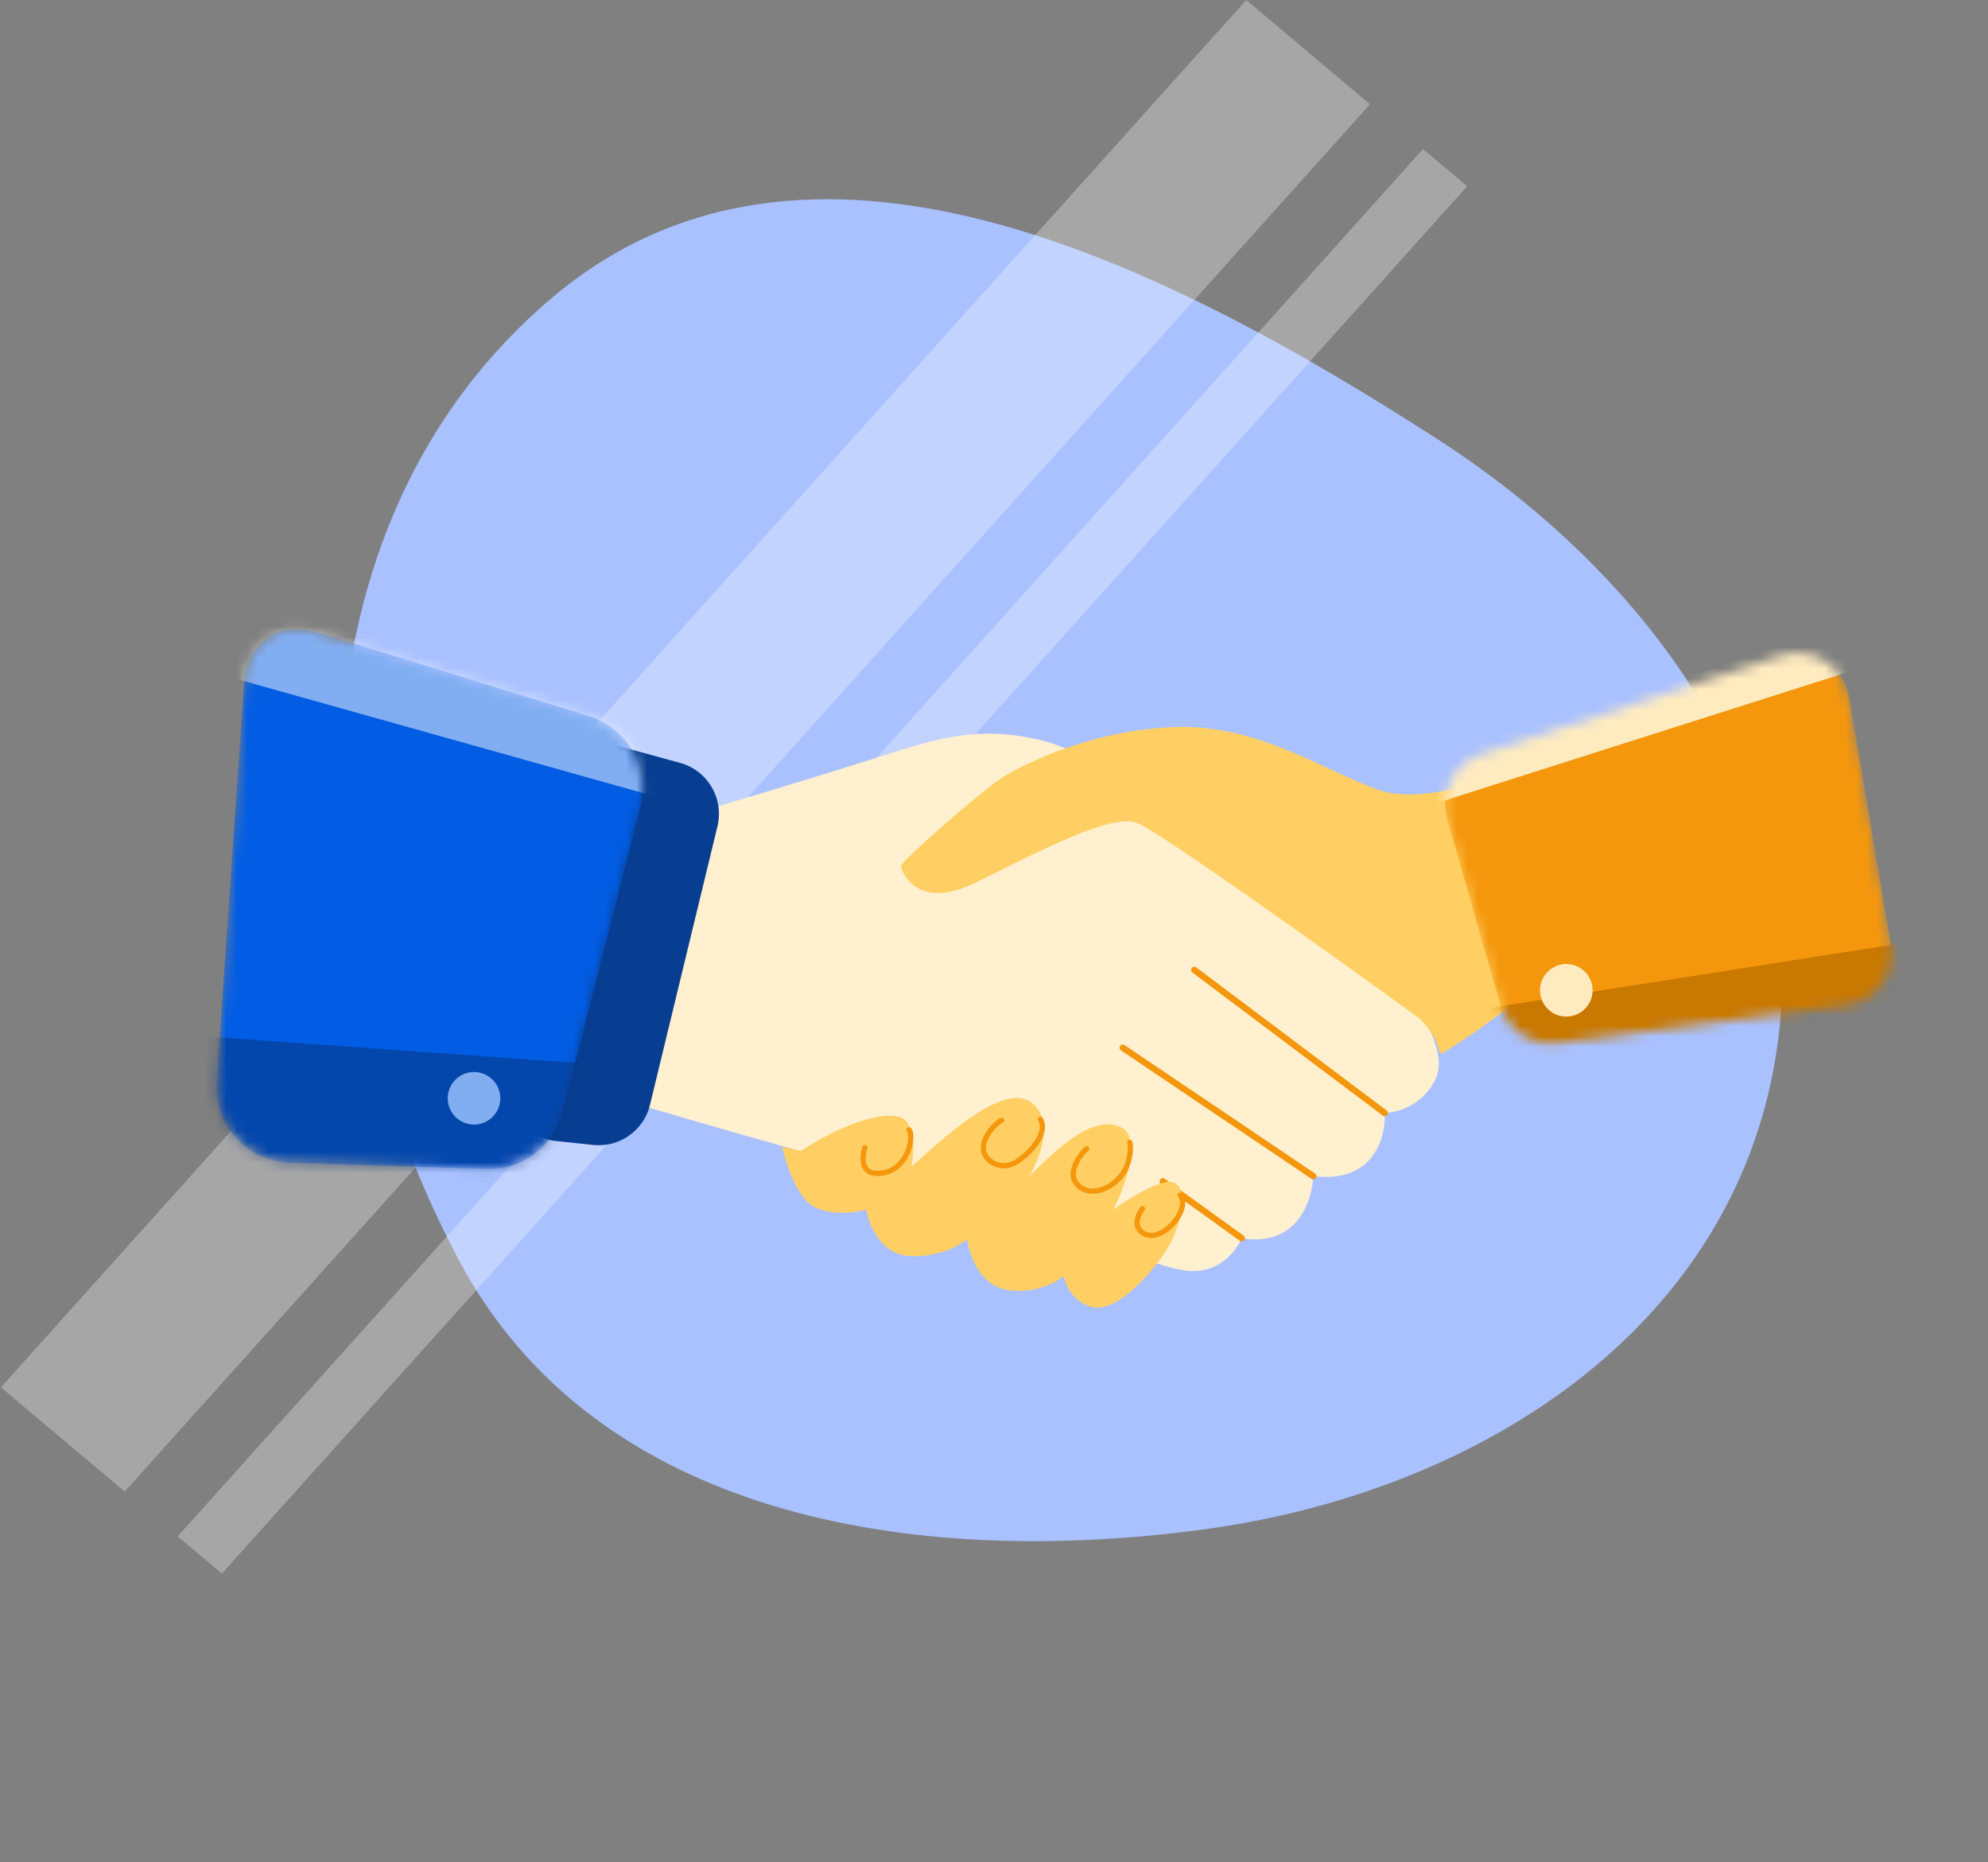 <?xml version="1.0" encoding="UTF-8"?> <svg xmlns="http://www.w3.org/2000/svg" width="189" height="177" viewBox="0 0 189 177" fill="none"><rect x="0" y="0" width="189" height="177" fill="#808080" stroke="none"/> <path fill-rule="evenodd" clip-rule="evenodd" d="M136.549 41.666C157.859 55.383 173.691 77.831 168.391 102.723C163.114 127.506 139.516 141.968 114.469 145.362C86.876 149.1 56.546 144.251 43.551 119.637C27.781 89.764 26.656 49.954 52.613 28.192C76.704 7.994 110.221 24.718 136.549 41.666Z" fill="#A9C1FF"></path> <rect opacity="0.3" width="15.385" height="177.237" transform="matrix(0.765 0.644 -0.668 0.744 118.48 0)" fill="white"></rect> <rect opacity="0.3" width="5.495" height="177.237" transform="matrix(0.765 0.644 -0.668 0.744 135.285 14.165)" fill="white"></rect> <path d="M82.454 72.298C77.484 73.876 70.289 76.038 67.184 76.96C67.104 76.983 67.045 77.046 67.023 77.126L59.72 104.464C59.687 104.59 59.754 104.718 59.879 104.754C66.873 106.814 81.73 111.101 86.953 112.288C93.552 113.788 109.048 120.386 112.847 120.786C115.886 121.106 117.579 118.853 118.045 117.687C123.324 118.566 124.777 114.121 124.844 111.788C130.602 112.508 131.775 108.089 131.642 105.79C134.281 105.63 135.808 103.857 136.241 102.99C139.52 98.031 127.21 86.928 120.645 81.996C115.413 78.563 103.709 71.418 98.75 70.299C92.552 68.899 88.753 70.299 82.454 72.298Z" fill="#FFF0CF"></path> <path d="M131.642 105.79L113.547 92.193M124.844 111.788L106.748 99.591M118.046 117.687L110.547 112.288" stroke="#F4970D" stroke-width="0.611" stroke-linecap="round"></path> <path d="M64.656 72.51L59.068 70.979C56.183 70.189 53.252 72.081 52.782 75.034L48.393 102.666C47.942 105.506 49.963 108.144 52.822 108.447L56.386 108.825C58.889 109.09 61.203 107.461 61.795 105.014L68.21 78.535C68.849 75.896 67.275 73.227 64.656 72.51Z" fill="#083E92"></path> <mask id="mask0_246_1094" style="mask-type:alpha" maskUnits="userSpaceOnUse" x="20" y="59" width="42" height="53"> <path d="M56.021 68.07C47.463 65.418 36.81 62.129 30.121 60.098C26.494 58.997 23.466 61.136 23.205 64.917L20.586 102.816C20.304 106.896 23.468 110.395 27.557 110.522L46.277 111.107C49.657 111.213 52.656 108.956 53.491 105.679L60.868 76.736C61.816 73.016 59.687 69.206 56.021 68.07Z" fill="#025DE4"></path> </mask> <g mask="url(#mask0_246_1094)"> <path d="M56.021 68.07C47.463 65.418 36.81 62.129 30.121 60.098C26.494 58.997 23.466 61.136 23.205 64.917L20.586 102.816C20.304 106.896 23.468 110.395 27.557 110.522L46.277 111.107C49.657 111.213 52.656 108.956 53.491 105.679L60.868 76.736C61.816 73.016 59.687 69.206 56.021 68.07Z" fill="#025DE4"></path> <path opacity="0.5" d="M19.878 43.63L74.31 61.557L69.158 77.628L11.872 61.557L19.878 43.63Z" fill="white"></path> <path opacity="0.5" d="M10.872 97.892L68.258 101.991L65.641 118.933L9.073 109.753L10.872 97.892Z" fill="#063375"></path> </g> <circle cx="45.064" cy="104.39" r="2.499" fill="#80AEF1"></circle> <path d="M77.356 114.687C75.756 113.808 74.69 110.522 74.356 108.989L76.156 109.389C79.855 106.99 83.654 105.59 85.554 106.19C87.073 106.67 86.92 109.522 86.653 110.888C88.953 108.889 95.251 102.691 98.051 104.79C100.29 106.47 98.85 110.155 97.851 111.788C100.35 109.389 103.649 105.99 106.448 107.089C108.688 107.969 106.982 112.721 105.849 114.987C107.248 113.954 110.348 111.988 111.547 112.388C113.047 112.888 112.447 116.587 110.647 119.186C108.848 121.786 105.849 124.885 103.649 124.185C101.89 123.625 101.25 122.019 101.15 121.286C100.383 121.919 98.21 123.065 95.651 122.586C93.092 122.106 92.119 119.186 91.952 117.787C91.252 118.387 89.173 119.546 86.454 119.386C83.734 119.226 82.588 116.387 82.355 114.987C81.355 115.254 78.955 115.567 77.356 114.687Z" fill="#FFCF63"></path> <path d="M82.218 109.089C81.918 110.089 81.81 111.826 83.918 111.488C86.417 111.088 86.917 107.889 86.417 107.389M95.215 106.49C95.015 106.49 93.235 107.989 93.515 109.389C93.715 110.389 95.215 111.388 96.714 110.389C98.214 109.389 99.614 107.589 98.914 106.39M103.313 109.189C103.213 109.189 101.113 111.388 102.513 112.688C103.912 113.988 106.254 112.688 107.012 111.088C107.45 110.163 107.545 109.089 107.412 108.589M108.611 114.888C108.278 115.321 107.772 116.347 108.411 116.987C110.082 118.658 113.296 115.107 112.21 113.588" stroke="#F4970D" stroke-width="0.5" stroke-linecap="round"></path> <path d="M131.142 75.097C135.043 76.424 141.482 74.242 144.425 72.897C144.544 72.842 144.683 72.89 144.739 73.009C146.983 77.765 150.638 87.726 148.038 91.193C145.512 94.561 139.978 98.379 137.199 100.075C137.041 100.172 136.835 100.055 136.803 99.872C136.59 98.628 135.51 97.331 134.941 96.792C126.81 90.893 110.047 78.916 108.048 78.197C105.548 77.297 98.45 81.096 92.752 83.895C87.053 86.694 85.653 82.695 85.653 82.295C85.653 81.895 93.352 75.097 95.451 73.798C97.55 72.498 104.149 69.299 111.947 69.099C119.745 68.899 126.143 73.398 131.142 75.097Z" fill="#FFCF63"></path> <mask id="mask1_246_1094" style="mask-type:alpha" maskUnits="userSpaceOnUse" x="137" y="62" width="43" height="38"> <path d="M142.648 95.537L137.573 77.842C136.829 75.249 138.267 72.531 140.83 71.688L169.282 62.327C172.202 61.366 175.292 63.231 175.803 66.262L179.763 89.753C180.237 92.56 178.284 95.198 175.461 95.567L148.124 99.132C145.661 99.454 143.333 97.925 142.648 95.537Z" fill="#F4970D"></path> </mask> <g mask="url(#mask1_246_1094)"> <path d="M142.648 95.537L137.573 77.842C136.829 75.249 138.267 72.531 140.83 71.688L169.282 62.327C172.202 61.366 175.292 63.231 175.803 66.262L179.763 89.753C180.237 92.56 178.284 95.198 175.461 95.567L148.124 99.132C145.661 99.454 143.333 97.925 142.648 95.537Z" fill="#F4970D"></path> <rect x="131.399" y="73.498" width="50.02" height="4.268" transform="rotate(-17.657 131.399 73.498)" fill="#FFEBBF"></rect> <rect x="133.042" y="97.152" width="50.02" height="9.214" transform="rotate(-8.923 133.042 97.152)" fill="#C97800"></rect> </g> <circle cx="148.91" cy="94.126" r="2.499" fill="#FFEBBF"></circle> </svg> 